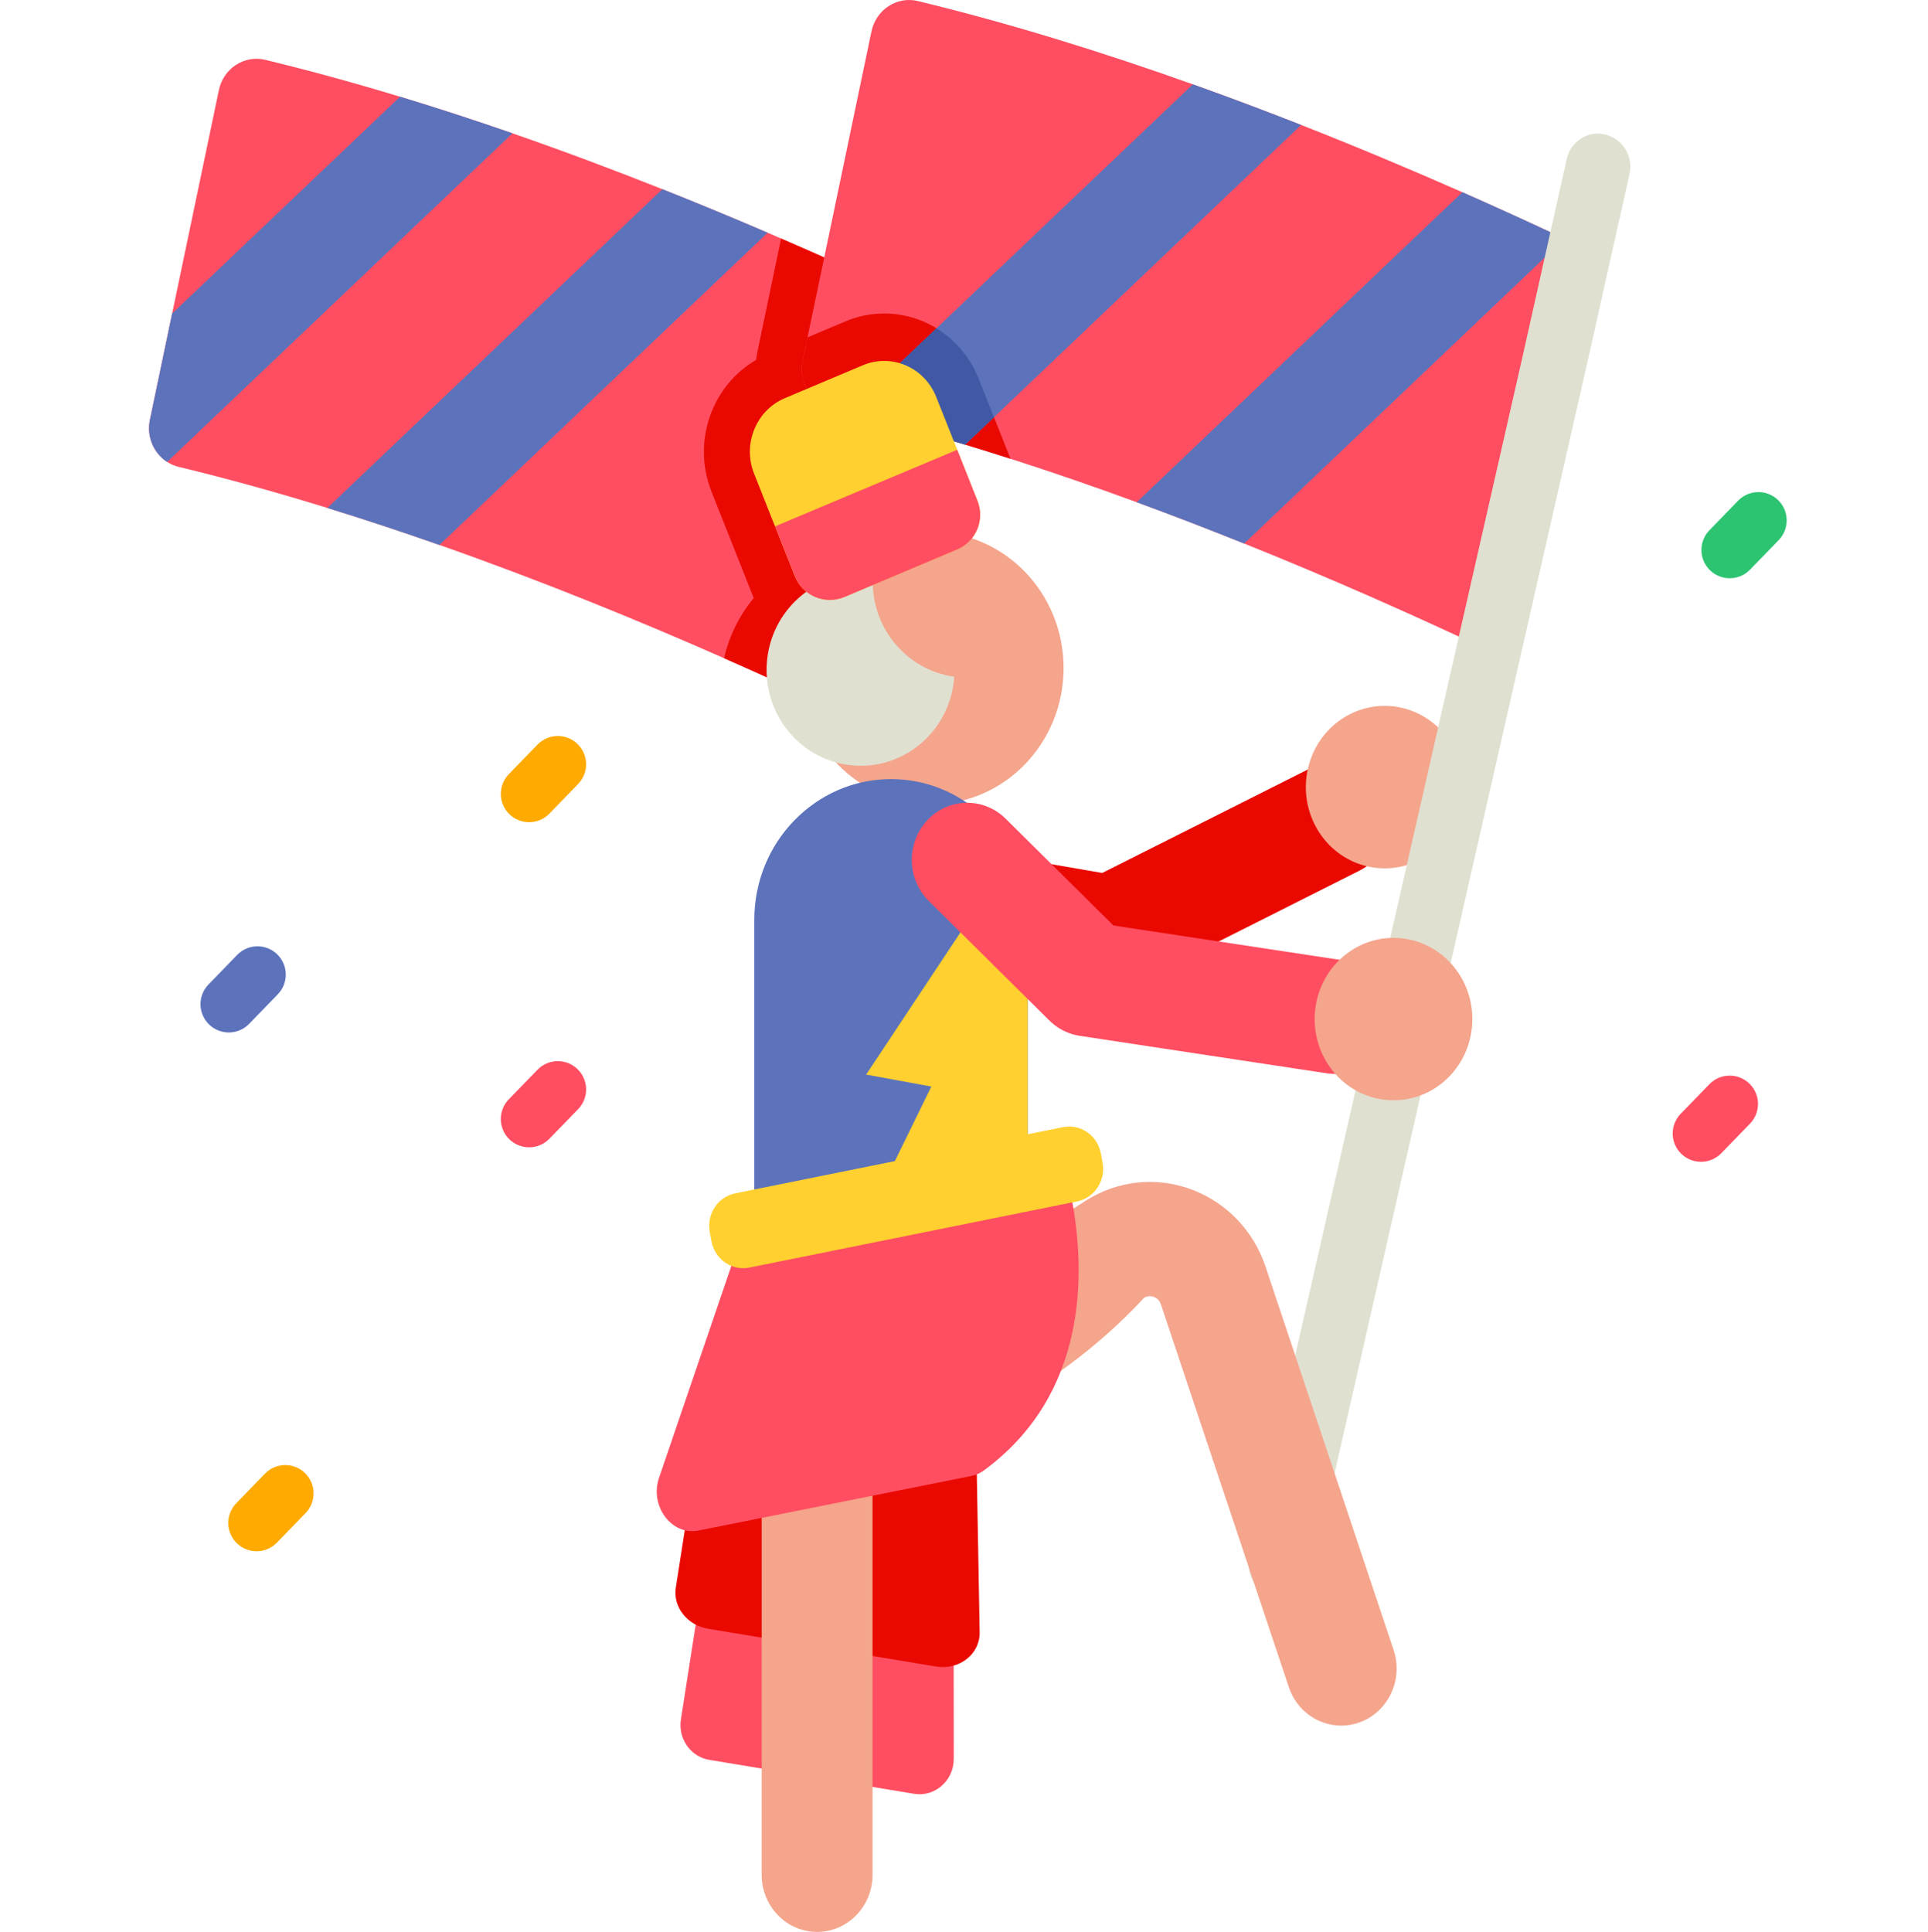 <svg viewBox="-39 0 511 512" xmlns="http://www.w3.org/2000/svg"><path d="m203.867 79.406-22.57 107.969c-8.902-4.188-18.406-8.543-28.379-12.93-23.113-10.199-48.766-20.648-75.441-30.016-9.789-3.438-19.719-6.734-29.711-9.812-13.07-4.043-26.25-7.707-39.371-10.879-1.129-.273-2.168-.723-3.094-1.32-3.547-2.281-5.496-6.68-4.57-11.117l5.895-28.207 12.387-59.211c1.199-5.738 6.738-9.371 12.289-8.031 11.902 2.879 23.855 6.176 35.727 9.777 10.008 3.035 19.98 6.305 29.809 9.707 13.559 4.699 26.863 9.695 39.73 14.805 9.562 3.812 18.895 7.676 27.887 11.539 1.199.512 2.391 1.023 3.57 1.539 12.715 5.488 24.734 10.965 35.844 16.188zm0 0" fill="#ff4e61"/><path d="m203.867 79.406-22.57 107.969c-8.902-4.188-18.406-8.543-28.379-12.93 1.363-5.988 4.105-11.422 7.855-15.945l-11.188-28.195c-5.234-13.172.059-28.137 11.828-34.922.082-.762.203-1.527.367-2.301l6.238-29.863c12.719 5.488 24.738 10.965 35.848 16.188zm0 0" fill="#e90900"/><path d="m96.836 35.336-91.535 87.082c-3.547-2.281-5.496-6.68-4.57-11.117l5.895-28.207 60.402-57.461c10.012 3.035 19.98 6.301 29.809 9.703zm0 0" fill="#5c73bc"/><path d="m164.453 61.68-86.977 82.746c-9.789-3.434-19.719-6.73-29.711-9.809l88.801-84.477c9.562 3.812 18.895 7.676 27.887 11.539zm0 0" fill="#5c73bc"/><path d="m254.57 262.188c2.492.141 4.988-.375 7.25-1.516l59.461-29.914c7.293-3.668 10.316-12.73 6.754-20.238-3.559-7.512-12.355-10.629-19.648-6.961l-55.234 27.789-39.102-6.723c-8-1.375-15.574 4.191-16.91 12.438s4.07 16.043 12.074 17.418l43.738 7.523c.539.09 1.078.152 1.617.184zm0 0" fill="#e90900"/><path d="m348.09 214.531c-3.176 11.43-14.746 18.043-25.844 14.773-11.098-3.27-17.516-15.191-14.34-26.621 3.176-11.434 14.746-18.047 25.84-14.777 11.098 3.273 17.52 15.191 14.344 26.625zm0 0" fill="#f4a58c"/><path d="m376.844 63.836-22.574 107.961c-18.895-8.898-40.441-18.492-63.512-27.746-9.281-3.727-18.793-7.402-28.488-10.953-10.969-4.02-22.148-7.895-33.449-11.516-3.984-1.289-7.988-2.535-12.004-3.75-10.305-3.117-20.66-5.996-30.996-8.574-1.484-.375-2.969-.742-4.453-1.098-5.426-1.309-8.832-6.828-7.664-12.438l1.32-6.305 16.953-81.105c1.211-5.746 6.738-9.379 12.301-8.031 24.461 5.918 49.121 13.59 72.883 22.07 9.734 3.477 19.328 7.09 28.699 10.766 14.91 5.852 29.254 11.895 42.738 17.832 9.484 4.188 18.539 8.324 27.059 12.332.395.191.789.367 1.188.555zm0 0" fill="#ff4e61"/><path d="m228.82 121.582c-3.984-1.289-7.988-2.535-12.004-3.75-10.305-3.121-20.66-6-30.996-8.574-1.484-.375-2.969-.742-4.453-1.098-5.426-1.309-8.832-6.828-7.664-12.441l1.32-6.301 10.055-4.242c3.281-1.383 6.727-2.082 10.254-2.082 11.059 0 20.895 6.805 25.082 17.336l5.57 14zm0 0" fill="#e90900"/><path d="m305.859 33.117-81.41 77.449-7.633 7.266c-10.305-3.121-20.664-6-31-8.574l23.387-22.25 67.953-64.656c9.738 3.477 19.332 7.09 28.703 10.766zm0 0" fill="#5c73bc"/><path d="m224.449 110.566-7.633 7.266c-10.305-3.121-20.664-6-31-8.574l23.387-22.25c4.949 3.023 8.926 7.664 11.211 13.422zm0 0" fill="#4159a5"/><path d="m375.652 63.281-84.895 80.77c-9.281-3.727-18.793-7.402-28.488-10.953l86.328-82.148c9.484 4.188 18.539 8.324 27.055 12.332zm0 0" fill="#5c73bc"/><path d="m388.055 36.223c-4.871-2.352-10.605.531-11.812 5.93l-11.824 52.887-72.277 317.512c-1.055 4.738 1.809 9.457 6.402 10.555 4.602 1.086 9.184-1.867 10.246-6.598l73.297-322.098 10.793-48.27c.895-4.004-1.051-8.102-4.664-9.84-.055-.027-.105-.055-.16-.078zm0 0" fill="#e0e0d1"/><path d="m213.742 400.113.039 66.039c.004 5.762-5 10.156-10.523 9.242l-54.266-8.988c-4.949-.82-8.32-5.621-7.523-10.719l9.859-63.191zm0 0" fill="#ff4e61"/><path d="m219.461 366.359 1.191 66.23c.102 5.777-5.383 10.094-11.531 9.074l-60.457-10.012c-5.516-.914-9.344-5.789-8.547-10.891l9.863-63.188zm0 0" fill="#e90900"/><path d="m242.895 177.051c0-19.945-15.695-36.113-35.059-36.113-19.359 0-35.055 16.168-35.055 36.113 0 19.945 15.695 36.113 35.055 36.113 19.363 0 35.059-16.168 35.059-36.113zm0 0" fill="#f4a58c"/><path d="m213.91 179.344v.051c-.957 13.969-12.852 24.488-26.566 23.492-13.723-.996-24.062-13.129-23.109-27.102.957-13.98 12.852-24.5 26.57-23.504.523.039 1.047.094 1.562.164-.895 13.418 8.625 25.129 21.543 26.898zm0 0" fill="#e0e0d1"/><path d="m177.566 512c8.113 0 14.691-6.777 14.691-15.137v-148.312c0-8.359-6.578-15.137-14.691-15.137-8.113 0-14.691 6.777-14.691 15.137v148.312c0 8.359 6.578 15.137 14.691 15.137zm0 0" fill="#f4a58c"/><path d="m233.391 243.801v102.043c0 18.215-14.328 32.973-32.008 32.973-22.348 0-40.465-18.66-40.465-41.684v-93.328c0-10.312 4.051-19.637 10.617-26.391 6.555-6.754 15.609-10.938 25.625-10.938 19.512 0 35.414 15.875 36.203 35.785.02.512.027 1.023.027 1.539zm0 0" fill="#5c73bc"/><path d="m233.391 243.801v98.73l-60.613 17.148 35.062-71.723-17.281-3.164 28.219-42.535h14.586c.02.516.027 1.027.027 1.543zm0 0" fill="#ffd02f"/><path d="m302.582 447.117c2.094 6.27 7.793 10.211 13.891 10.211 1.586 0 3.199-.266 4.781-.828 7.672-2.719 11.75-11.332 9.109-19.234l-33.91-101.477c-3.227-9.656-10.43-17.16-19.762-20.594-9.332-3.434-19.523-2.324-27.953 3.039l-15.348 9.766v-4.82h-72.477v13.953c0 23.023 18.121 41.684 40.473 41.684 32 0 62.789-34.828 62.789-34.828 1.035-.656 2.004-.52 2.633-.285.633.23 1.465.758 1.863 1.938zm0 0" fill="#f4a58c"/><path d="m214.668 145.637-29.84 12.578c-5.164 2.176-11.109-.316-13.176-5.523l-5.242-13.195-5.539-13.953c-3.117-7.848.531-16.809 8.148-20.02l20.68-8.723c7.617-3.215 16.312.547 19.434 8.395l5.57 14 5.371 13.535c2.012 5.059-.395 10.793-5.406 12.906zm0 0" fill="#ffd02f"/><path d="m214.668 145.637-29.84 12.578c-5.164 2.176-11.109-.316-13.176-5.523l-5.242-13.195 48.293-20.297 5.371 13.535c2.012 5.055-.395 10.789-5.406 12.902zm0 0" fill="#ff4e61"/><path d="m21.641 273.629c-1.883 0-3.766-.703-5.223-2.117-2.973-2.887-3.043-7.637-.16-10.605l7.609-7.84c2.887-2.973 7.633-3.043 10.605-.16 2.973 2.887 3.043 7.633.156 10.605l-7.605 7.84c-1.473 1.516-3.426 2.277-5.383 2.277zm0 0" fill="#5c73bc"/><path d="m29.004 411.113c-1.883 0-3.766-.703-5.223-2.117-2.973-2.887-3.043-7.633-.16-10.605l7.609-7.84c2.887-2.969 7.633-3.043 10.605-.156 2.973 2.887 3.043 7.633.16 10.605l-7.609 7.84c-1.473 1.516-3.426 2.273-5.383 2.273zm0 0" fill="#fa0"/><path d="m411.836 307.902c-1.883 0-3.766-.703-5.223-2.117-2.977-2.887-3.043-7.633-.16-10.605l7.613-7.84c2.883-2.969 7.629-3.043 10.602-.156 2.973 2.887 3.043 7.633.156 10.605l-7.609 7.84c-1.469 1.516-3.422 2.273-5.379 2.273zm0 0" fill="#ff4e61"/><path d="m419.445 153.25c-1.883 0-3.766-.703-5.223-2.117-2.973-2.883-3.043-7.633-.16-10.605l7.609-7.836c2.887-2.973 7.633-3.047 10.605-.16s3.043 7.633.16 10.605l-7.609 7.84c-1.473 1.516-3.426 2.273-5.383 2.273zm0 0" fill="#2dc471"/><path d="m101.238 217.895c-1.883 0-3.77-.703-5.227-2.117-2.973-2.883-3.043-7.633-.156-10.605l7.609-7.84c2.887-2.969 7.633-3.043 10.605-.156 2.973 2.887 3.043 7.633.156 10.605l-7.609 7.84c-1.469 1.516-3.422 2.273-5.379 2.273zm0 0" fill="#fa0"/><path d="m101.238 304.066c-1.883 0-3.77-.703-5.227-2.117-2.973-2.887-3.043-7.633-.156-10.605l7.609-7.84c2.887-2.973 7.633-3.043 10.605-.156 2.973 2.883 3.043 7.633.156 10.605l-7.609 7.836c-1.469 1.516-3.422 2.277-5.379 2.277zm0 0" fill="#ff4e61"/><path d="m156.781 329.801-21.117 61.883c-2.539 7.441 3.375 15.359 10.422 13.953l72.387-14.473c1.137-.227 2.23-.688 3.188-1.387 27.879-20.367 27.02-52.777 23.414-71.953-1.047-5.57-5.871-9.305-10.816-8.316l-70.844 14.164c-3.039.609-5.539 2.918-6.633 6.129zm0 0" fill="#ff4e61"/><path d="m246.488 318.398-86.883 17.539c-4.629.934-9.113-2.172-10.023-6.941l-.457-2.414c-.906-4.766 2.109-9.387 6.738-10.324l86.883-17.539c4.629-.934 9.113 2.172 10.023 6.941l.457 2.414c.906 4.766-2.109 9.391-6.738 10.324zm0 0" fill="#ffd02f"/><path d="m240.367 271.551c1.98 1.566 4.324 2.594 6.812 2.969l65.469 9.93c8.023 1.215 15.492-4.5 16.672-12.77 1.18-8.273-4.367-15.961-12.395-17.18l-60.816-9.223-28.574-28.305c-5.844-5.789-15.148-5.605-20.773.422-5.621 6.023-5.441 15.605.41 21.398l31.961 31.664c.395.391.809.754 1.234 1.094zm0 0" fill="#ff4e61"/><path d="m343.668 286.66c-8.891 7.586-22.066 6.309-29.426-2.848-7.363-9.16-6.125-22.73 2.766-30.316 8.891-7.582 22.062-6.305 29.426 2.852 7.363 9.16 6.121 22.73-2.766 30.312zm0 0" fill="#f4a58c"/></svg>